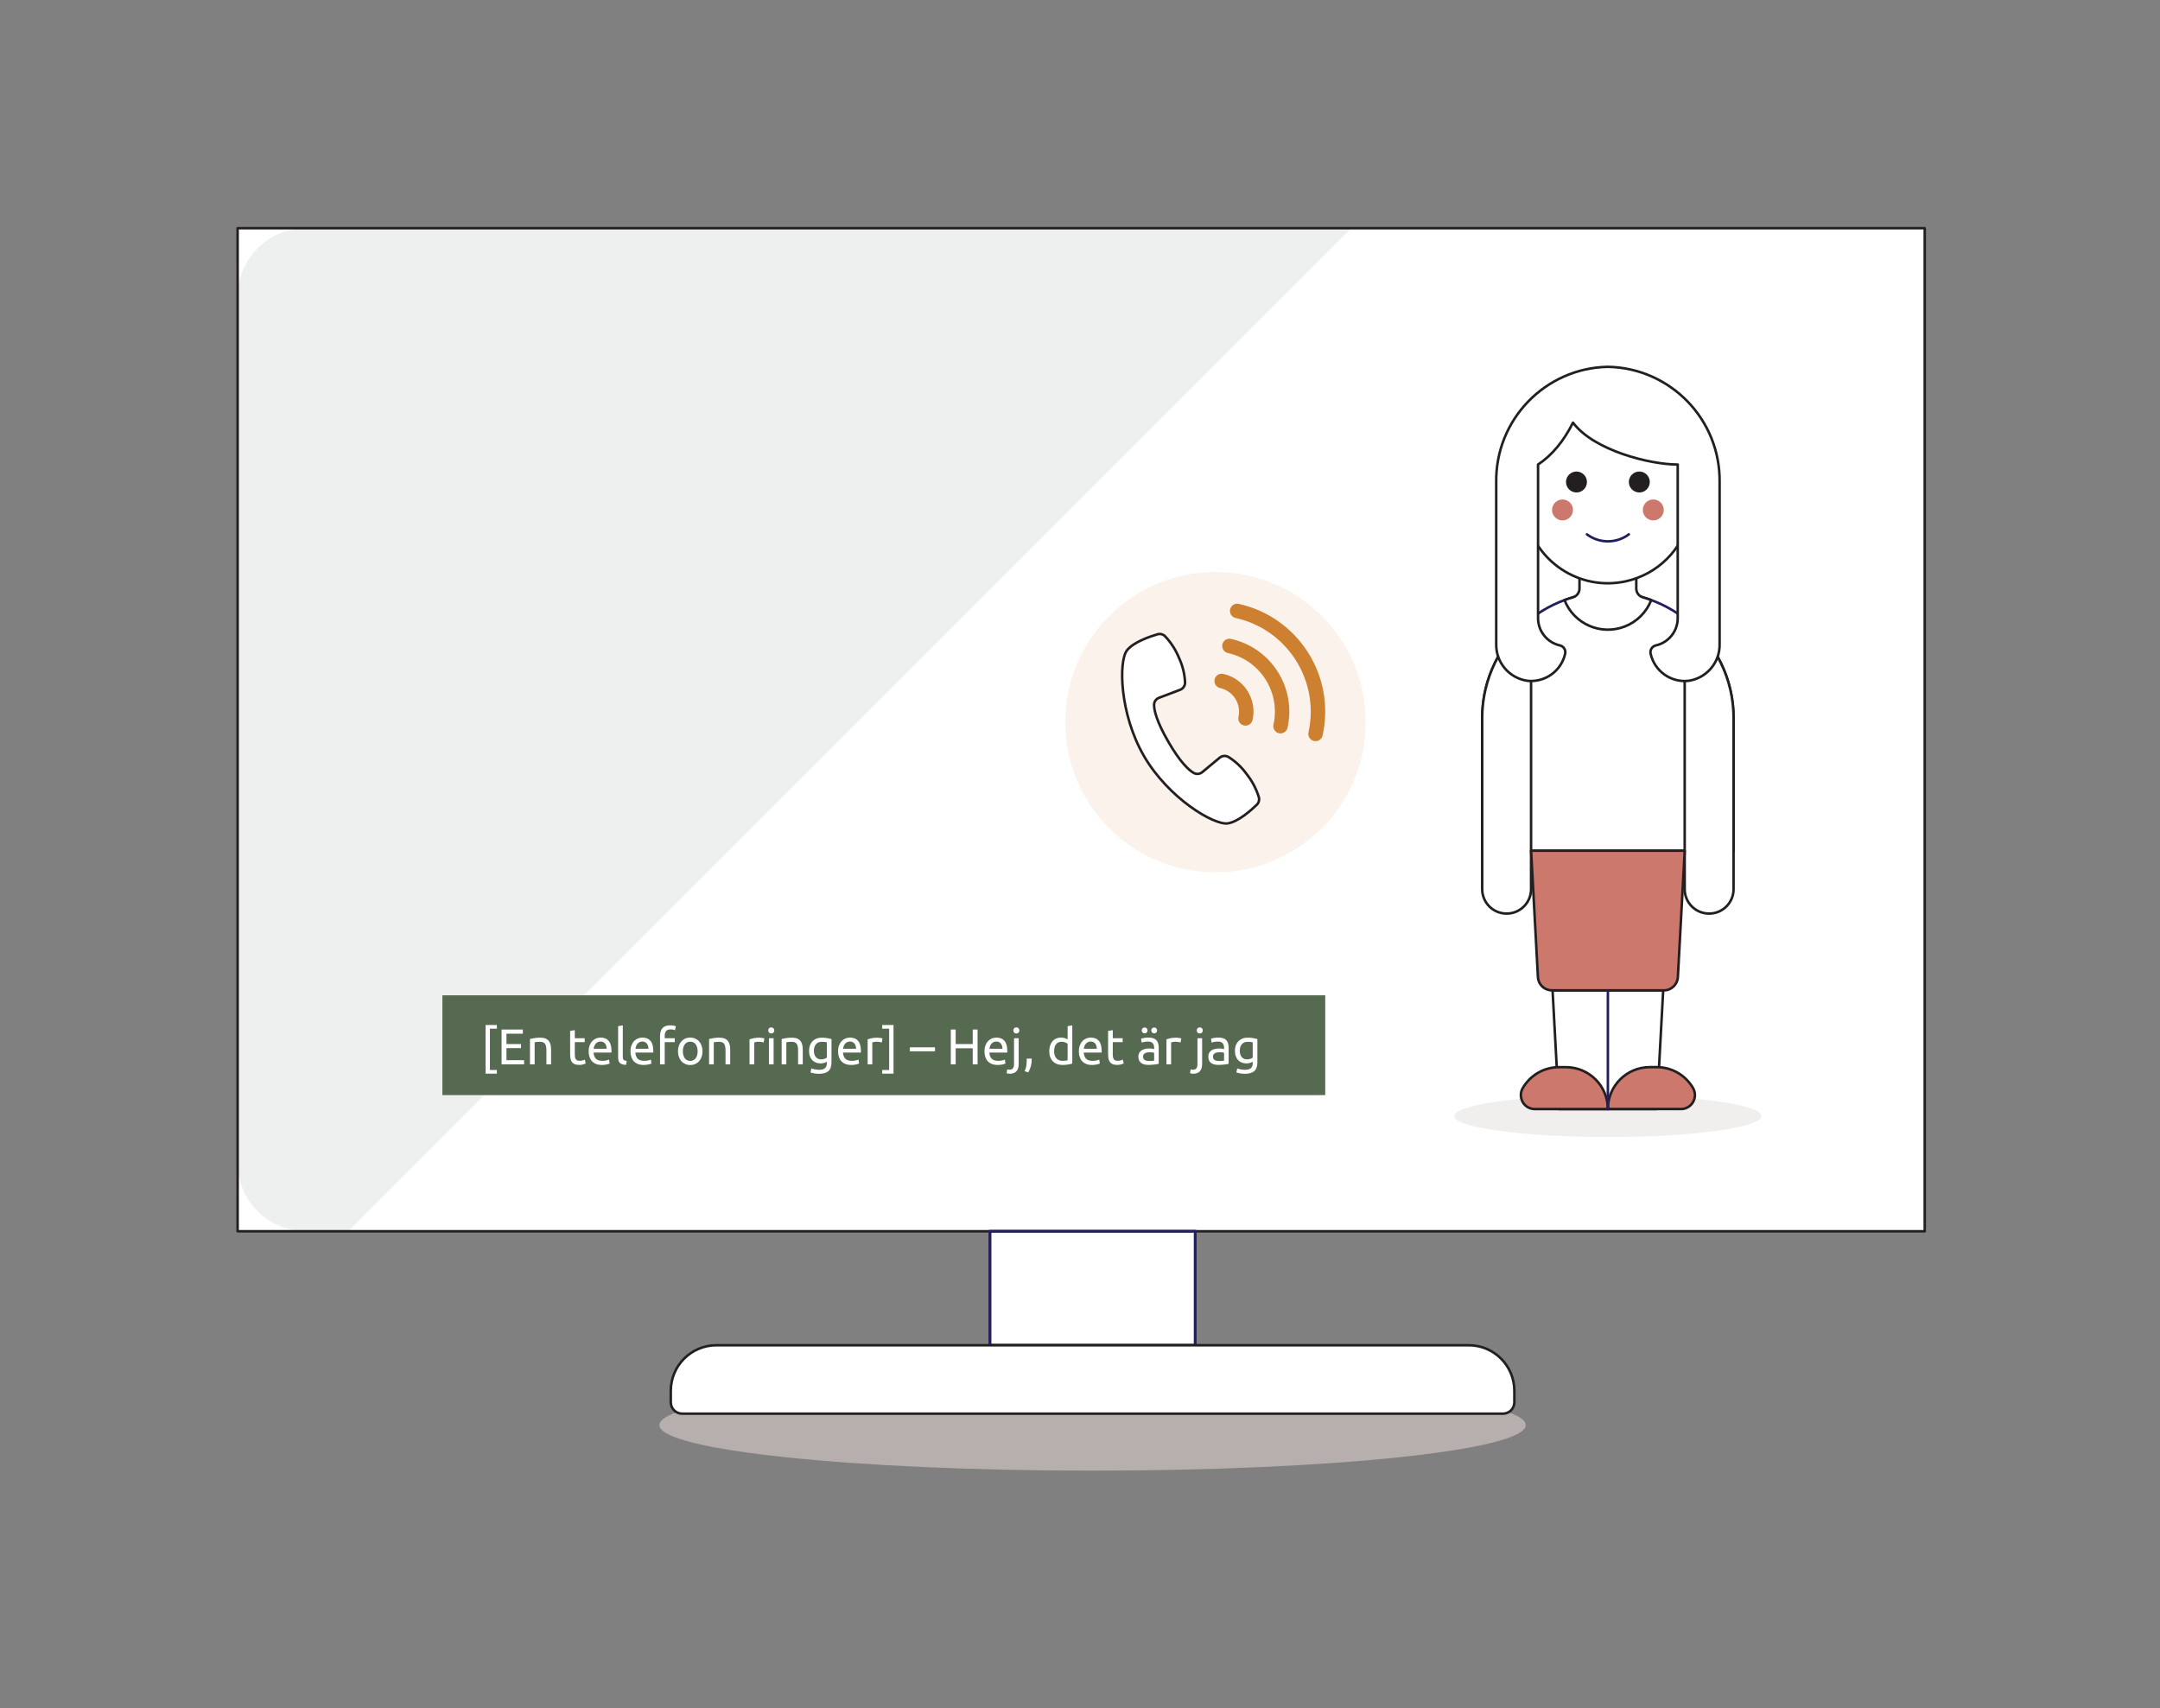 <?xml version="1.0" encoding="UTF-8"?>
<svg id="Layer_1" data-name="Layer 1" xmlns="http://www.w3.org/2000/svg" viewBox="0 0 859.63 679.9">
  <rect x="0" y="0" width="859.63" height="679.9" fill="#808080" stroke="none"/>
  <defs>
    <style>
      .cls-1, .cls-2, .cls-3, .cls-4 {
        stroke: #231f20;
      }

      .cls-1, .cls-3, .cls-5, .cls-4, .cls-6 {
        stroke-linecap: round;
        stroke-linejoin: round;
      }

      .cls-1, .cls-6 {
        fill: none;
      }

      .cls-7 {
        fill: #566951;
      }

      .cls-7, .cls-8, .cls-9, .cls-10, .cls-11, .cls-12, .cls-13, .cls-14, .cls-15 {
        stroke-width: 0px;
      }

      .cls-8 {
        fill: #f1efee;
      }

      .cls-9 {
        fill: #ce8031;
      }

      .cls-10, .cls-2, .cls-5, .cls-4 {
        fill: #fff;
      }

      .cls-11 {
        fill: #231f20;
      }

      .cls-12 {
        fill: #faf2eb;
      }

      .cls-3, .cls-15 {
        fill: #cd786d;
      }

      .cls-13 {
        fill: #b6afad;
      }

      .cls-5, .cls-6 {
        stroke: #211f5e;
      }

      .cls-14 {
        fill: #eef0ef;
      }
    </style>
  </defs>
  <g>
    <path class="cls-10" d="m94.57,90.83h671.43v399.23H94.57V90.83Z"/>
    <path class="cls-14" d="m537.81,90.83L138.58,490.06h-16.79c-15.03,0-27.22-12.19-27.22-27.22h0V118.05c0-15.03,12.19-27.22,27.22-27.22h416.02Z"/>
    <path class="cls-13" d="m262.42,567.18c-.03,10.02,77.13,18.15,172.34,18.15,95.21,0,172.42-8.12,172.45-18.14h0c0-10.03-77.17-18.16-172.38-18.16-95.21,0-172.4,8.12-172.41,18.15,0,0,0,0,0,0Z"/>
    <path class="cls-1" d="m94.57,90.83h671.43v399.23H94.57V90.83Z"/>
    <path class="cls-2" d="m393.99,490.06h81.66v45.37h-81.66v-45.37Z"/>
    <path class="cls-6" d="m393.99,490.06h81.66v45.37h-81.66v-45.37Z"/>
    <path class="cls-4" d="m602.68,558.11c0,2.51-2.03,4.54-4.54,4.54h-326.64c-2.51,0-4.54-2.03-4.54-4.54h0v-4.54c0-10.02,8.12-18.15,18.15-18.15h299.42c10.02,0,18.15,8.12,18.15,18.15v4.54Z"/>
  </g>
  <g>
    <path class="cls-8" d="m578.77,444.2c0,4.6,27.36,8.34,61.12,8.34,33.76,0,61.14-3.73,61.15-8.33h0c0-4.61-27.36-8.34-61.12-8.34-33.76,0-61.14,3.73-61.15,8.33h0"/>
    <path class="cls-5" d="m689.92,285.8c0-27.62-22.39-50.02-50.02-50.02s-50.02,22.39-50.02,50.02v52.8h100.04v-52.8Z"/>
    <path class="cls-4" d="m599.61,363.61c5.36.01,9.71-4.32,9.72-9.68,0-.02,0-.03,0-.05v-107.67c-12.28,9.46-19.46,24.09-19.45,39.59v68.1c0,5.36,4.34,9.71,9.7,9.71,0,0,.02,0,.03,0Zm80.58,0c-5.36.01-9.71-4.32-9.72-9.68,0-.02,0-.03,0-.05v-107.67c12.28,9.46,19.46,24.09,19.45,39.59v68.1c0,5.36-4.34,9.71-9.7,9.71,0,0-.02,0-.03,0Zm-62.3,30.57l2.56,47.24h38.9l2.56-47.24h-44.01Z"/>
    <path class="cls-3" d="m662.2,394.17c2.95,0,5.39-2.31,5.55-5.26l2.73-50.32h-61.14l2.72,50.32c.16,2.95,2.6,5.25,5.55,5.25h44.6Zm6.78,47.24c3.07,0,5.56-2.49,5.56-5.56,0-.97-.26-1.93-.74-2.78-2.98-5.16-8.48-8.34-14.44-8.34h-2.78c-9.21,0-16.68,7.45-16.69,16.66h0s29.09.01,29.09.01Z"/>
    <path class="cls-3" d="m639.89,441.42c0-9.21-7.46-16.67-16.67-16.68h-2.78c-5.95,0-11.44,3.18-14.42,8.34-1.54,2.65-.63,6.05,2.02,7.59.85.49,1.81.75,2.79.75h29.06Z"/>
    <path class="cls-6" d="m639.9,394.18v47.24"/>
    <path class="cls-4" d="m653.83,237.75c-1.56-.45-2.63-1.88-2.63-3.5v-7.28h-22.6v7.28c0,1.62-1.07,3.05-2.63,3.5-1.13.33-2.24.69-3.34,1.09,3.74,9.53,14.49,14.23,24.03,10.5,4.81-1.88,8.61-5.69,10.5-10.5-1.09-.41-2.19-.77-3.32-1.09Z"/>
    <path class="cls-4" d="m678.81,198.79c-.03-3.26-2.35-6.05-5.56-6.67v-4.44c0-18.42-14.93-33.35-33.35-33.35s-33.35,14.93-33.35,33.35v4.45c-3.7.69-6.13,4.25-5.44,7.94.56,3.02,3.08,5.28,6.14,5.53,3.76,18.03,21.42,29.6,39.45,25.84,12.99-2.71,23.14-12.86,25.84-25.84,3.53-.32,6.24-3.27,6.26-6.82Z"/>
    <path class="cls-15" d="m617.67,202.96c0,2.3,1.87,4.17,4.17,4.17s4.17-1.87,4.17-4.17-1.87-4.17-4.17-4.17-4.17,1.87-4.17,4.17"/>
    <path class="cls-15" d="m653.8,202.96c0,2.3,1.87,4.17,4.17,4.17s4.17-1.87,4.17-4.17-1.87-4.17-4.17-4.17-4.17,1.87-4.17,4.17"/>
    <path class="cls-6" d="m648.24,212.68c-4.94,3.7-11.73,3.7-16.67,0"/>
    <path class="cls-11" d="m623.23,191.84c0,2.3,1.87,4.17,4.17,4.17s4.17-1.87,4.17-4.17-1.87-4.17-4.17-4.17-4.17,1.87-4.17,4.17"/>
    <path class="cls-11" d="m648.24,191.84c0,2.3,1.87,4.17,4.17,4.17s4.17-1.87,4.17-4.17-1.87-4.17-4.17-4.17-4.17,1.87-4.17,4.17"/>
    <path class="cls-4" d="m639.89,146c-24.94.48-44.8,21.04-44.43,45.98v64.37c-.16,7.33,5.2,13.61,12.46,14.62,7.01.71,13.45-3.93,14.98-10.81.32-1.48-.62-2.94-2.1-3.28-5.08-1.14-8.69-5.64-8.69-10.85v-61.14q8.34-5.56,13.9-16.67c8.34,11.11,30.7,16.68,41.68,16.67v61.14c0,5.21-3.61,9.71-8.69,10.85-1.48.33-2.41,1.79-2.1,3.28,1.53,6.89,7.98,11.55,15,10.82,7.26-1,12.62-7.29,12.46-14.62v-64.38c.37-24.96-19.52-45.52-44.48-45.98Z"/>
  </g>
  <rect class="cls-7" x="176.06" y="396.14" width="351.35" height="39.72"/>
  <g>
    <path class="cls-10" d="m193.24,407.96h4.5v1.46h-2.76v16.44h2.76v1.46h-4.5v-19.36Z"/>
    <path class="cls-10" d="m199.62,423.62v-13.86h8.46v1.66h-6.52v4.12h5.8v1.62h-5.8v4.8h7.02v1.66h-8.96Z"/>
    <path class="cls-10" d="m210.92,413.52c.43-.11.99-.22,1.7-.34.71-.12,1.52-.18,2.44-.18.83,0,1.51.12,2.06.35s.98.56,1.31.98c.33.42.56.92.69,1.51.13.59.2,1.23.2,1.94v5.84h-1.86v-5.44c0-.64-.04-1.19-.13-1.64-.09-.45-.23-.82-.43-1.1-.2-.28-.47-.48-.8-.61-.33-.13-.75-.19-1.24-.19-.2,0-.41,0-.62.02s-.42.03-.61.05-.37.04-.52.07c-.15.03-.26.05-.33.06v8.78h-1.86v-10.1Z"/>
    <path class="cls-10" d="m228.76,413.22h3.94v1.56h-3.94v4.8c0,.52.04.95.12,1.29.08.34.2.61.36.8.16.19.36.33.6.41s.52.12.84.12c.56,0,1.01-.06,1.35-.19.34-.13.58-.22.71-.27l.36,1.54c-.19.09-.51.21-.98.35-.47.14-1,.21-1.6.21-.71,0-1.29-.09-1.75-.27-.46-.18-.83-.45-1.11-.81-.28-.36-.48-.8-.59-1.33-.11-.53-.17-1.14-.17-1.83v-9.28l1.86-.32v3.22Z"/>
    <path class="cls-10" d="m234.28,418.44c0-.92.13-1.72.4-2.41.27-.69.62-1.26,1.06-1.71.44-.45.95-.79,1.52-1.02.57-.23,1.16-.34,1.76-.34,1.4,0,2.47.44,3.22,1.31.75.87,1.12,2.2,1.12,3.99v.31c0,.13,0,.24-.02.35h-7.12c.08,1.08.39,1.9.94,2.46.55.56,1.4.84,2.56.84.65,0,1.2-.06,1.65-.17.45-.11.78-.22,1.01-.33l.26,1.56c-.23.12-.62.25-1.19.38-.57.13-1.21.2-1.93.2-.91,0-1.69-.14-2.35-.41-.66-.27-1.2-.65-1.63-1.13s-.74-1.05-.95-1.71c-.21-.66-.31-1.38-.31-2.17Zm7.14-1.02c.01-.84-.2-1.53-.63-2.07-.43-.54-1.03-.81-1.79-.81-.43,0-.8.08-1.13.25-.33.17-.6.38-.83.65-.23.27-.4.57-.53.92-.13.35-.21.7-.25,1.06h5.16Z"/>
    <path class="cls-10" d="m249.16,423.82c-1.15-.03-1.96-.27-2.44-.74-.48-.47-.72-1.19-.72-2.18v-12.48l1.86-.32v12.5c0,.31.03.56.08.76.05.2.14.36.26.48.12.12.28.21.48.27s.45.11.74.15l-.26,1.56Z"/>
    <path class="cls-10" d="m250.92,418.44c0-.92.13-1.72.4-2.41.27-.69.62-1.26,1.06-1.71.44-.45.95-.79,1.52-1.02.57-.23,1.16-.34,1.76-.34,1.4,0,2.47.44,3.22,1.31.75.87,1.12,2.2,1.12,3.99v.31c0,.13,0,.24-.02.35h-7.12c.08,1.08.39,1.9.94,2.46.55.56,1.4.84,2.56.84.65,0,1.2-.06,1.65-.17.45-.11.78-.22,1.01-.33l.26,1.56c-.23.12-.62.25-1.19.38-.57.13-1.21.2-1.93.2-.91,0-1.69-.14-2.35-.41-.66-.27-1.2-.65-1.63-1.13s-.74-1.05-.95-1.71c-.21-.66-.31-1.38-.31-2.17Zm7.14-1.02c.01-.84-.2-1.53-.63-2.07-.43-.54-1.03-.81-1.79-.81-.43,0-.8.08-1.13.25-.33.17-.6.38-.83.65-.23.27-.4.57-.53.92-.13.35-.21.7-.25,1.06h5.16Z"/>
    <path class="cls-10" d="m266.74,408.1c.55,0,1.02.04,1.41.12.39.08.67.15.83.22l-.34,1.6c-.16-.08-.39-.16-.68-.23s-.65-.11-1.08-.11c-.87,0-1.47.24-1.82.71-.35.47-.52,1.11-.52,1.91v.9h4v1.56h-4v8.84h-1.86v-11.34c0-1.33.33-2.36.98-3.09.65-.73,1.68-1.09,3.08-1.09Z"/>
    <path class="cls-10" d="m279.58,418.42c0,.83-.12,1.57-.36,2.24s-.58,1.24-1.01,1.72c-.43.48-.95.85-1.55,1.11-.6.26-1.25.39-1.96.39s-1.36-.13-1.96-.39c-.6-.26-1.12-.63-1.55-1.11-.43-.48-.77-1.05-1.01-1.72s-.36-1.41-.36-2.24.12-1.56.36-2.23c.24-.67.58-1.25,1.01-1.73.43-.48.95-.85,1.55-1.11.6-.26,1.25-.39,1.96-.39s1.36.13,1.96.39c.6.26,1.12.63,1.55,1.11.43.48.77,1.06,1.01,1.73.24.67.36,1.42.36,2.23Zm-1.94,0c0-1.17-.26-2.1-.79-2.79-.53-.69-1.24-1.03-2.15-1.03s-1.62.34-2.15,1.03c-.53.69-.79,1.62-.79,2.79s.26,2.1.79,2.79c.53.69,1.24,1.03,2.15,1.03s1.62-.34,2.15-1.03c.53-.69.79-1.62.79-2.79Z"/>
    <path class="cls-10" d="m282.2,413.52c.43-.11.99-.22,1.7-.34.71-.12,1.52-.18,2.44-.18.83,0,1.51.12,2.06.35s.98.56,1.31.98c.33.42.56.92.69,1.51.13.59.2,1.23.2,1.94v5.84h-1.86v-5.44c0-.64-.04-1.19-.13-1.64-.09-.45-.23-.82-.43-1.1-.2-.28-.47-.48-.8-.61-.33-.13-.75-.19-1.24-.19-.2,0-.41,0-.62.02s-.42.03-.61.05-.37.04-.52.07c-.15.03-.26.05-.33.06v8.78h-1.86v-10.1Z"/>
    <path class="cls-10" d="m302.14,413c.16,0,.34,0,.55.03.21.02.41.05.61.08.2.03.38.07.55.1.17.03.29.06.37.09l-.32,1.62c-.15-.05-.39-.12-.73-.19s-.78-.11-1.31-.11c-.35,0-.69.04-1.03.11s-.56.12-.67.15v8.74h-1.86v-9.96c.44-.16.99-.31,1.64-.45s1.39-.21,2.2-.21Z"/>
    <path class="cls-10" d="m306.94,411.34c-.33,0-.62-.11-.85-.33-.23-.22-.35-.52-.35-.89s.12-.67.35-.89.52-.33.85-.33.62.11.85.33.35.52.35.89-.12.67-.35.89c-.23.22-.52.33-.85.33Zm.94,12.28h-1.86v-10.4h1.86v10.4Z"/>
    <path class="cls-10" d="m311.08,413.52c.43-.11.99-.22,1.7-.34.71-.12,1.52-.18,2.44-.18.83,0,1.51.12,2.06.35s.98.56,1.31.98c.33.42.56.92.69,1.51.13.59.2,1.23.2,1.94v5.84h-1.86v-5.44c0-.64-.04-1.19-.13-1.64-.09-.45-.23-.82-.43-1.1-.2-.28-.47-.48-.8-.61-.33-.13-.75-.19-1.24-.19-.2,0-.41,0-.62.02s-.42.03-.61.05-.37.04-.52.07c-.15.03-.26.05-.33.06v8.78h-1.86v-10.1Z"/>
    <path class="cls-10" d="m329.08,422.58c-.16.11-.47.24-.93.41-.46.17-1,.25-1.61.25s-1.22-.1-1.77-.3c-.55-.2-1.04-.51-1.45-.93-.41-.42-.74-.94-.98-1.57-.24-.63-.36-1.37-.36-2.24,0-.76.11-1.46.34-2.09.23-.63.56-1.18.99-1.64.43-.46.96-.82,1.59-1.08.63-.26,1.33-.39,2.12-.39.87,0,1.62.06,2.27.19.65.13,1.19.24,1.63.35v9.28c0,1.6-.41,2.76-1.24,3.48-.83.72-2.08,1.08-3.76,1.08-.65,0-1.27-.05-1.85-.16-.58-.11-1.08-.23-1.51-.38l.34-1.62c.37.15.83.28,1.37.39s1.1.17,1.69.17c1.11,0,1.9-.22,2.39-.66.49-.44.73-1.14.73-2.1v-.44Zm-.02-7.72c-.19-.05-.44-.1-.75-.15-.31-.05-.74-.07-1.27-.07-1,0-1.77.33-2.31.98-.54.65-.81,1.52-.81,2.6,0,.6.08,1.11.23,1.54.15.43.36.78.62,1.06.26.28.56.49.9.62s.69.2,1.05.2c.49,0,.95-.07,1.36-.21.41-.14.74-.3.98-.49v-6.08Z"/>
    <path class="cls-10" d="m333.54,418.44c0-.92.13-1.72.4-2.41.27-.69.62-1.26,1.06-1.71.44-.45.95-.79,1.52-1.02.57-.23,1.16-.34,1.76-.34,1.4,0,2.47.44,3.22,1.31.75.87,1.12,2.2,1.12,3.99v.31c0,.13,0,.24-.02.35h-7.12c.08,1.08.39,1.9.94,2.46.55.56,1.4.84,2.56.84.65,0,1.2-.06,1.65-.17.45-.11.78-.22,1.01-.33l.26,1.56c-.23.12-.62.25-1.19.38-.57.13-1.21.2-1.93.2-.91,0-1.69-.14-2.35-.41-.66-.27-1.2-.65-1.63-1.13s-.74-1.05-.95-1.71c-.21-.66-.31-1.38-.31-2.17Zm7.14-1.02c.01-.84-.2-1.53-.63-2.07-.43-.54-1.03-.81-1.79-.81-.43,0-.8.08-1.13.25-.33.17-.6.38-.83.65-.23.27-.4.57-.53.92-.13.35-.21.7-.25,1.06h5.16Z"/>
    <path class="cls-10" d="m349.14,413c.16,0,.34,0,.55.03.21.02.41.05.61.08.2.03.38.07.55.1.17.03.29.06.37.09l-.32,1.62c-.15-.05-.39-.12-.73-.19s-.78-.11-1.31-.11c-.35,0-.69.04-1.03.11s-.56.12-.67.15v8.74h-1.86v-9.96c.44-.16.99-.31,1.64-.45s1.39-.21,2.2-.21Z"/>
    <path class="cls-10" d="m355.6,427.32h-4.5v-1.46h2.76v-16.44h-2.76v-1.46h4.5v19.36Z"/>
    <path class="cls-10" d="m362.1,416.84h10v1.58h-10v-1.58Z"/>
    <path class="cls-10" d="m387.12,409.76h1.94v13.86h-1.94v-6.4h-6.78v6.4h-1.94v-13.86h1.94v5.78h6.78v-5.78Z"/>
    <path class="cls-10" d="m391.8,418.44c0-.92.13-1.72.4-2.41.27-.69.62-1.26,1.06-1.71.44-.45.95-.79,1.52-1.02.57-.23,1.16-.34,1.76-.34,1.4,0,2.47.44,3.22,1.31.75.87,1.12,2.2,1.12,3.99v.31c0,.13,0,.24-.02.35h-7.12c.08,1.08.39,1.9.94,2.46.55.56,1.4.84,2.56.84.65,0,1.2-.06,1.65-.17.45-.11.78-.22,1.01-.33l.26,1.56c-.23.12-.62.25-1.19.38-.57.13-1.21.2-1.93.2-.91,0-1.69-.14-2.35-.41-.66-.27-1.2-.65-1.63-1.13s-.74-1.05-.95-1.71c-.21-.66-.31-1.38-.31-2.17Zm7.14-1.02c.01-.84-.2-1.53-.63-2.07-.43-.54-1.03-.81-1.79-.81-.43,0-.8.08-1.13.25-.33.17-.6.38-.83.65-.23.27-.4.57-.53.92-.13.35-.21.7-.25,1.06h5.16Z"/>
    <path class="cls-10" d="m401.86,427.36c-.16,0-.37-.02-.62-.06s-.47-.09-.64-.16l.24-1.52c.13.04.29.07.46.1.17.03.33.04.48.04.64,0,1.1-.2,1.37-.59.27-.39.41-.97.41-1.73v-10.22h1.86v10.2c0,1.33-.3,2.32-.91,2.97-.61.65-1.49.97-2.65.97Zm2.62-16.02c-.33,0-.62-.11-.85-.33-.23-.22-.35-.52-.35-.89s.12-.67.35-.89.52-.33.85-.33.62.11.85.33.35.52.35.89-.12.67-.35.89c-.23.22-.52.33-.85.33Z"/>
    <path class="cls-10" d="m410.58,421.34c.01.11.02.21.02.31v.31c0,.84-.12,1.67-.37,2.49-.25.82-.58,1.6-1.01,2.35l-1.44-.46c.33-.68.55-1.37.66-2.07s.16-1.36.16-1.97c0-.17,0-.34,0-.5,0-.16-.02-.31-.03-.46h2.02Z"/>
    <path class="cls-10" d="m424.88,408.42l1.86-.32v15.22c-.43.12-.97.24-1.64.36-.67.12-1.43.18-2.3.18-.8,0-1.52-.13-2.16-.38s-1.19-.61-1.64-1.08c-.45-.47-.8-1.04-1.05-1.71-.25-.67-.37-1.43-.37-2.27s.1-1.53.31-2.2c.21-.67.51-1.24.91-1.72.4-.48.89-.85,1.47-1.12.58-.27,1.24-.4,1.99-.4.6,0,1.13.08,1.59.24.46.16.8.31,1.03.46v-5.26Zm0,7c-.23-.19-.55-.37-.98-.54-.43-.17-.89-.26-1.4-.26-.53,0-.99.1-1.37.29s-.69.46-.93.8c-.24.34-.41.74-.52,1.21-.11.47-.16.97-.16,1.5,0,1.21.3,2.15.9,2.81.6.66,1.4.99,2.4.99.51,0,.93-.02,1.27-.07.34-.05.6-.1.79-.15v-6.58Z"/>
    <path class="cls-10" d="m429.36,418.44c0-.92.13-1.72.4-2.41.27-.69.62-1.26,1.06-1.71.44-.45.95-.79,1.52-1.02.57-.23,1.16-.34,1.76-.34,1.4,0,2.47.44,3.22,1.31.75.87,1.12,2.2,1.12,3.99v.31c0,.13,0,.24-.02.35h-7.12c.08,1.08.39,1.9.94,2.46.55.56,1.4.84,2.56.84.65,0,1.2-.06,1.65-.17.45-.11.78-.22,1.01-.33l.26,1.56c-.23.12-.62.25-1.19.38-.57.13-1.21.2-1.93.2-.91,0-1.69-.14-2.35-.41-.66-.27-1.2-.65-1.63-1.13s-.74-1.05-.95-1.71c-.21-.66-.31-1.38-.31-2.17Zm7.14-1.02c.01-.84-.2-1.53-.63-2.07-.43-.54-1.03-.81-1.79-.81-.43,0-.8.08-1.13.25-.33.17-.6.38-.83.65-.23.27-.4.57-.53.92-.13.35-.21.7-.25,1.06h5.16Z"/>
    <path class="cls-10" d="m442.86,413.22h3.94v1.56h-3.94v4.8c0,.52.04.95.12,1.29.08.34.2.61.36.8.16.19.36.33.6.41s.52.12.84.12c.56,0,1.01-.06,1.35-.19.34-.13.58-.22.71-.27l.36,1.54c-.19.09-.51.21-.98.35-.47.14-1,.21-1.6.21-.71,0-1.29-.09-1.75-.27-.46-.18-.83-.45-1.11-.81-.28-.36-.48-.8-.59-1.33-.11-.53-.17-1.14-.17-1.83v-9.28l1.86-.32v3.22Z"/>
    <path class="cls-10" d="m457.14,412.96c.75,0,1.38.1,1.89.29.51.19.93.47,1.24.82.31.35.54.77.67,1.26.13.49.2,1.02.2,1.61v6.5c-.16.03-.38.06-.67.11-.29.05-.61.09-.97.13-.36.04-.75.08-1.17.11-.42.03-.84.05-1.25.05-.59,0-1.13-.06-1.62-.18-.49-.12-.92-.31-1.28-.57-.36-.26-.64-.6-.84-1.03s-.3-.94-.3-1.54.12-1.07.35-1.48c.23-.41.55-.75.95-1,.4-.25.87-.44,1.4-.56s1.09-.18,1.68-.18c.19,0,.38.01.58.03.2.02.39.05.57.08.18.03.34.06.47.09.13.03.23.05.28.06v-.52c0-.31-.03-.61-.1-.91-.07-.3-.19-.57-.36-.8-.17-.23-.41-.42-.71-.56s-.69-.21-1.17-.21c-.61,0-1.15.04-1.61.13-.46.09-.8.18-1.03.27l-.22-1.54c.24-.11.64-.21,1.2-.31.56-.1,1.17-.15,1.82-.15Zm-1.6-1.66c-.31,0-.58-.11-.81-.33-.23-.22-.35-.5-.35-.85s.12-.63.35-.85.5-.33.81-.33.58.11.81.33.35.5.35.85-.12.63-.35.85c-.23.22-.5.33-.81.33Zm1.76,10.98c.44,0,.83,0,1.17-.03s.62-.06.85-.11v-3.1c-.13-.07-.35-.12-.65-.17s-.66-.07-1.09-.07c-.28,0-.58.02-.89.06s-.6.12-.86.25c-.26.13-.48.3-.65.52-.17.22-.26.51-.26.87,0,.67.21,1.13.64,1.39.43.26,1.01.39,1.74.39Zm2.04-10.98c-.31,0-.58-.11-.81-.33-.23-.22-.35-.5-.35-.85s.12-.63.35-.85.5-.33.81-.33.58.11.81.33.35.5.35.85-.12.63-.35.85c-.23.22-.5.33-.81.33Z"/>
    <path class="cls-10" d="m468.06,413c.16,0,.34,0,.55.03.21.02.41.05.61.08.2.03.38.07.55.1.17.03.29.06.37.09l-.32,1.62c-.15-.05-.39-.12-.73-.19s-.78-.11-1.31-.11c-.35,0-.69.04-1.03.11s-.56.12-.67.15v8.74h-1.86v-9.96c.44-.16.99-.31,1.64-.45s1.39-.21,2.2-.21Z"/>
    <path class="cls-10" d="m474.86,427.36c-.16,0-.37-.02-.62-.06s-.47-.09-.64-.16l.24-1.52c.13.04.29.07.46.1.17.03.33.04.48.04.64,0,1.1-.2,1.37-.59.27-.39.41-.97.41-1.73v-10.22h1.86v10.2c0,1.33-.3,2.32-.91,2.97-.61.65-1.49.97-2.65.97Zm2.62-16.02c-.33,0-.62-.11-.85-.33-.23-.22-.35-.52-.35-.89s.12-.67.35-.89.52-.33.85-.33.62.11.85.33.35.52.35.89-.12.67-.35.89c-.23.22-.52.33-.85.33Z"/>
    <path class="cls-10" d="m484.97,412.96c.75,0,1.38.1,1.89.29.51.19.93.47,1.24.82.31.35.54.77.67,1.26.13.49.2,1.02.2,1.61v6.5c-.16.03-.38.06-.67.11-.29.05-.61.09-.97.13-.36.04-.75.08-1.17.11-.42.03-.84.05-1.25.05-.59,0-1.13-.06-1.62-.18-.49-.12-.92-.31-1.28-.57-.36-.26-.64-.6-.84-1.03s-.3-.94-.3-1.54.12-1.07.35-1.48c.23-.41.55-.75.95-1,.4-.25.87-.44,1.4-.56s1.09-.18,1.68-.18c.19,0,.38.01.58.03.2.02.39.05.57.08.18.03.34.06.47.09.13.03.23.05.28.06v-.52c0-.31-.03-.61-.1-.91-.07-.3-.19-.57-.36-.8-.17-.23-.41-.42-.71-.56s-.69-.21-1.17-.21c-.61,0-1.15.04-1.61.13-.46.09-.8.18-1.03.27l-.22-1.54c.24-.11.64-.21,1.2-.31.56-.1,1.17-.15,1.82-.15Zm.16,9.32c.44,0,.83,0,1.17-.03s.62-.06.85-.11v-3.1c-.13-.07-.35-.12-.65-.17s-.66-.07-1.09-.07c-.28,0-.58.02-.89.06s-.6.12-.86.25c-.26.13-.48.3-.65.52-.17.22-.26.51-.26.87,0,.67.21,1.13.64,1.39.43.26,1.01.39,1.74.39Z"/>
    <path class="cls-10" d="m498.57,422.58c-.16.11-.47.24-.93.41-.46.17-1,.25-1.61.25s-1.22-.1-1.77-.3c-.55-.2-1.04-.51-1.45-.93-.41-.42-.74-.94-.98-1.57-.24-.63-.36-1.37-.36-2.24,0-.76.11-1.46.34-2.09.23-.63.56-1.18.99-1.64.43-.46.96-.82,1.59-1.08.63-.26,1.33-.39,2.12-.39.87,0,1.62.06,2.27.19.65.13,1.19.24,1.63.35v9.28c0,1.6-.41,2.76-1.24,3.48-.83.72-2.08,1.08-3.76,1.08-.65,0-1.27-.05-1.85-.16-.58-.11-1.08-.23-1.51-.38l.34-1.62c.37.15.83.28,1.37.39s1.1.17,1.69.17c1.11,0,1.9-.22,2.39-.66.49-.44.73-1.14.73-2.1v-.44Zm-.02-7.72c-.19-.05-.44-.1-.75-.15-.31-.05-.74-.07-1.27-.07-1,0-1.77.33-2.31.98-.54.65-.81,1.52-.81,2.6,0,.6.08,1.11.23,1.54.15.43.36.78.62,1.06.26.28.56.49.9.62s.69.2,1.05.2c.49,0,.95-.07,1.36-.21.41-.14.74-.3.98-.49v-6.08Z"/>
  </g>
  <g>
    <path class="cls-12" d="m423.98,287.43c0,33,26.75,59.76,59.76,59.76s59.76-26.75,59.76-59.76-26.75-59.76-59.76-59.76-59.76,26.75-59.76,59.76Z"/>
    <path class="cls-4" d="m465.03,295.33c4.7,8.08,8.04,11.15,10.04,12.31,1.1.61,2.46.48,3.42-.33l6.9-5.73c.99-.83,2.39-.94,3.5-.3,2.8,1.75,5.24,4.04,7.17,6.72,2.22,2.76,3.89,5.91,4.93,9.3.3,1.07-.02,2.23-.82,3-2.28,2.21-7.44,6.8-11.55,7.41-5.44.81-23.53-9.95-33.3-26.72-9.77-16.77-10.2-37.81-6.81-42.15,2.56-3.27,9.09-5.5,12.14-6.39,1.07-.31,2.22-.02,3.01.77,2.43,2.57,4.35,5.58,5.66,8.87,1.38,3,2.16,6.25,2.31,9.55.02,1.29-.78,2.45-1.98,2.9l-8.38,3.18c-1.18.43-1.97,1.55-1.98,2.81.02,2.3,1.05,6.72,5.75,14.8Z"/>
    <path class="cls-9" d="m526.36,292.73c-.34,1.55-1.88,2.53-3.43,2.19-1.55-.34-2.53-1.88-2.19-3.43,4.56-20.58-8.42-40.96-29-45.53-1.55-.34-2.53-1.88-2.18-3.43.34-1.55,1.88-2.53,3.43-2.18h0c23.68,5.25,38.62,28.7,33.37,52.38Z"/>
    <path class="cls-9" d="m512.43,289.64c-.34,1.55-1.88,2.53-3.43,2.19-1.55-.34-2.53-1.88-2.19-3.43h0c2.86-12.88-5.27-25.64-18.15-28.5-1.55-.34-2.53-1.88-2.19-3.43,0,0,0,0,0,0,.34-1.55,1.88-2.53,3.43-2.19,0,0,0,0,0,0,15.98,3.55,26.06,19.38,22.51,35.36h0Z"/>
    <path class="cls-9" d="m498.49,286.54h0c-.34,1.56-1.88,2.54-3.43,2.2-1.55-.34-2.53-1.88-2.18-3.43h0c1.14-5.19-2.13-10.31-7.3-11.46-1.55-.34-2.53-1.87-2.19-3.42,0,0,0-.01,0-.02.34-1.55,1.88-2.53,3.43-2.19,8.28,1.83,13.51,10.04,11.68,18.32Z"/>
  </g>
</svg>